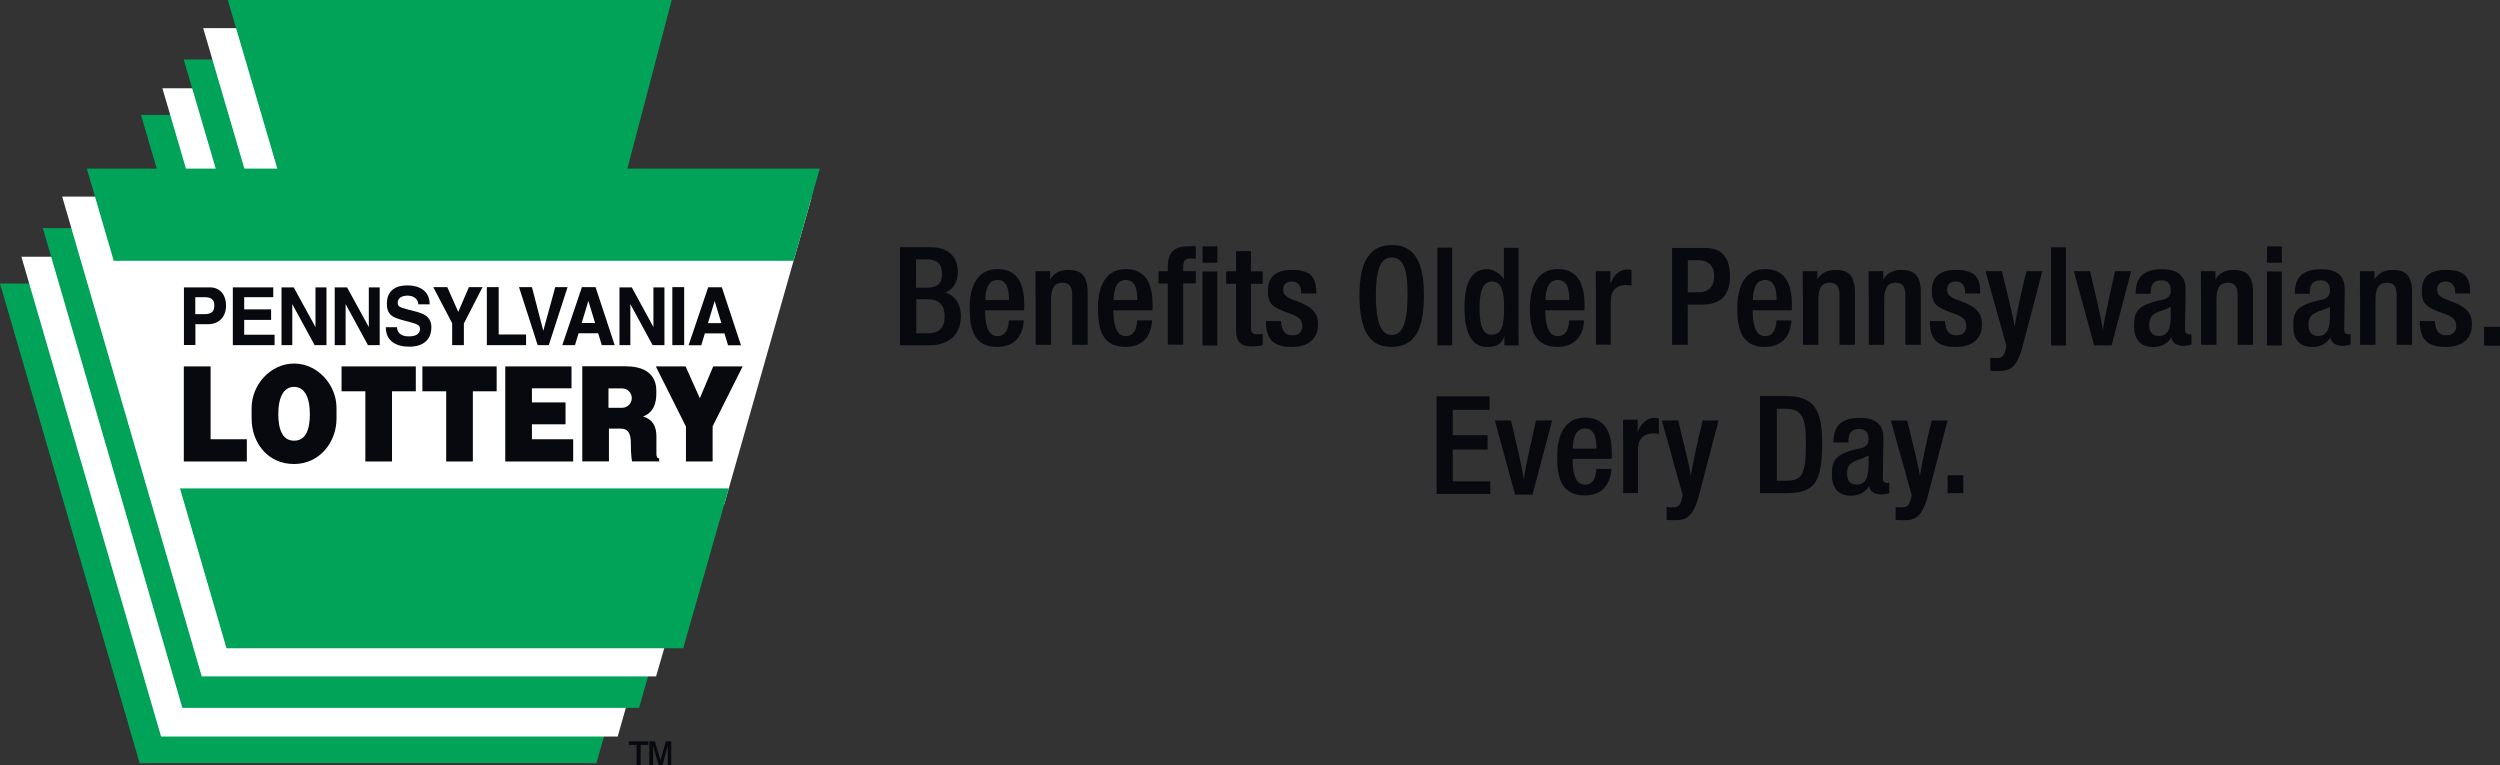 <?xml version="1.0" encoding="utf-8"?>
<svg xmlns="http://www.w3.org/2000/svg" data-id="1a" data-version="2" id="4428472B4B625065" viewBox="0 0 209.05 64">
  <rect x="0" y="0" width="209.05" height="64" fill="#333333" stroke="none"/>
  <title>Pennsylvania Lottery</title>
    <defs>
        <style>
            .cls-PALotto-LSR-1a-svg-logo-1 {
                fill: #fff;
            }

            .cls-PALotto-LSR-1a-svg-logo-2 {
                fill: #08090f;
            }

            .cls-PALotto-LSR-1a-svg-logo-3 {
                fill: #00a358;
            }
        </style>
    </defs>
    <g id="Layer_1-2">
        <g id="PennsylvaniaLotter_logo_LSR">
            <path class="cls-PALotto-LSR-1a-svg-logo-2" d="m75.27,20.67h2.54c1.45,0,2.28.77,2.28,2.05,0,1.06-.54,1.55-1.04,1.72.64.23,1.3.78,1.3,2.02,0,1.53-1.04,2.41-2.59,2.41h-2.5v-8.21Zm2.18,3.39c1.02,0,1.32-.4,1.32-1.19s-.42-1.18-1.25-1.18h-.92v2.37h.84Zm-.84,3.81h1.02c.87,0,1.36-.44,1.36-1.41s-.45-1.44-1.53-1.44h-.84v2.85Z" id="PALotto_05"/>
            <path class="cls-PALotto-LSR-1a-svg-logo-2" d="m82.37,25.95c0,.93.14,2.16,1.03,2.16.83,0,.93-.86.96-1.32h1.25c-.02.44-.18,2.22-2.23,2.22s-2.3-1.69-2.3-3.25c0-1.97.75-3.26,2.33-3.26,1.8,0,2.24,1.42,2.24,3.02,0,.18,0,.31-.02.43h-3.26Zm2-.86c0-.82-.13-1.68-.96-1.68-.96,0-1.01,1.2-1.02,1.68h1.98Z" id="PALotto_06"/>
            <path class="cls-PALotto-LSR-1a-svg-logo-2" d="m93.1,25.95c0,.93.14,2.16,1.03,2.16.83,0,.93-.86.96-1.32h1.25c-.02.44-.18,2.22-2.23,2.22s-2.3-1.69-2.3-3.25c0-1.97.75-3.26,2.33-3.26,1.8,0,2.24,1.42,2.24,3.02,0,.18,0,.31-.02.43h-3.26Zm2-.86c0-.82-.13-1.68-.96-1.68-.96,0-1.01,1.2-1.02,1.68h1.98Z" id="PALotto_07"/>
            <path class="cls-PALotto-LSR-1a-svg-logo-2" d="m129.22,25.95c0,.93.14,2.16,1.03,2.16.83,0,.93-.86.96-1.32h1.25c-.02.44-.18,2.22-2.23,2.22s-2.3-1.69-2.3-3.25c0-1.97.75-3.26,2.33-3.26,1.8,0,2.24,1.42,2.24,3.02,0,.18,0,.31-.02.43h-3.26Zm2-.86c0-.82-.13-1.68-.96-1.68-.96,0-1.01,1.2-1.02,1.68h1.98Z" id="PALotto_08"/>
            <path class="cls-PALotto-LSR-1a-svg-logo-2" d="m146.56,25.95c0,.93.14,2.16,1.03,2.16.83,0,.93-.86.96-1.32h1.25c-.02.44-.18,2.22-2.23,2.22s-2.3-1.69-2.3-3.25c0-1.97.75-3.26,2.33-3.26,1.8,0,2.24,1.42,2.24,3.02,0,.18,0,.31-.02.43h-3.26Zm2-.86c0-.82-.13-1.68-.96-1.68-.96,0-1.01,1.2-1.02,1.68h1.98Z" id="PALotto_09"/>
            <path class="cls-PALotto-LSR-1a-svg-logo-2" d="m86.59,24.59c0-1.26,0-1.6-.01-1.91h1.23v.7c.2-.39.66-.81,1.5-.81,1,0,1.64.37,1.64,1.88v4.38h-1.29v-4.11c0-.66-.17-1.08-.81-1.08s-.96.38-.96,1.43v3.76h-1.29v-4.24Z" id="PALotto_10"/>
            <path class="cls-PALotto-LSR-1a-svg-logo-2" d="m150.75,24.59c0-1.26,0-1.6-.01-1.91h1.23v.7c.2-.39.66-.81,1.5-.81,1,0,1.64.37,1.64,1.88v4.38h-1.29v-4.11c0-.66-.17-1.08-.81-1.08s-.96.38-.96,1.43v3.76h-1.29v-4.24Z" id="PALotto_11"/>
            <path class="cls-PALotto-LSR-1a-svg-logo-2" d="m156.26,24.59c0-1.26,0-1.6-.01-1.91h1.23v.7c.2-.39.66-.81,1.5-.81,1,0,1.64.37,1.64,1.88v4.38h-1.29v-4.11c0-.66-.17-1.08-.81-1.08s-.96.38-.96,1.43v3.76h-1.29v-4.24Z" id="PALotto_12"/>
            <path class="cls-PALotto-LSR-1a-svg-logo-2" d="m184.04,24.59c0-1.26,0-1.6-.01-1.91h1.23v.7c.2-.39.66-.81,1.5-.81,1,0,1.64.37,1.64,1.88v4.38h-1.29v-4.11c0-.66-.17-1.08-.81-1.08s-.96.38-.96,1.43v3.76h-1.29v-4.24Z" id="PALotto_13"/>
            <path class="cls-PALotto-LSR-1a-svg-logo-2" d="m197.34,24.59c0-1.26,0-1.6-.01-1.91h1.23v.7c.2-.39.66-.81,1.5-.81,1,0,1.64.37,1.64,1.88v4.38h-1.29v-4.11c0-.66-.17-1.08-.81-1.08s-.96.38-.96,1.43v3.76h-1.29v-4.24Z" id="PALotto_14"/>
            <path class="cls-PALotto-LSR-1a-svg-logo-2" d="m97.65,28.83v-5.12h-.77v-1.03h.77v-.39c0-.99.39-1.69,1.62-1.69.21,0,.59-.03.72,0v1.05c-.11-.02-.33-.04-.47-.04-.45,0-.58.25-.58.74v.32h1.05v1.03h-1.05v5.12h-1.29Z" id="PALotto_15"/>
            <rect class="cls-PALotto-LSR-1a-svg-logo-2" height="6.19" id="PALotto_16" width="1.24" x="100.55" y="22.7"/>
            <rect class="cls-PALotto-LSR-1a-svg-logo-2" height="1.37" id="PALotto_17" width="1.24" x="100.56" y="20.6"/>
            <rect class="cls-PALotto-LSR-1a-svg-logo-2" height="6.19" id="PALotto_18" width="1.24" x="189.56" y="22.7"/>
            <rect class="cls-PALotto-LSR-1a-svg-logo-2" height="1.37" id="PALotto_19" width="1.24" x="189.57" y="20.6"/>
            <path class="cls-PALotto-LSR-1a-svg-logo-2" d="m102.53,22.69h.83v-1.69h1.24v1.69h.99v1.04h-.99v3.61c0,.38.07.61.52.61.14,0,.26,0,.47-.03v.93c-.33.1-.69.12-.91.12-.89,0-1.32-.34-1.32-1.41v-3.83h-.83v-1.04Z" id="PALotto_20"/>
            <path class="cls-PALotto-LSR-1a-svg-logo-2" d="m107.12,26.85c.02.71.29,1.19.94,1.19.57,0,.84-.3.84-.77,0-.51-.25-.77-1.04-1.05-1.46-.52-1.84-.77-1.84-1.91,0-.84.34-1.74,2.02-1.74s2.03.71,2.03,1.97h-1.26c0-.33-.05-1-.81-1-.47,0-.7.28-.7.68,0,.43.23.63,1.05.93,1.33.48,1.86.96,1.86,1.98,0,1.19-.78,1.88-2.19,1.88s-2.17-.51-2.17-2.16h1.28Z" id="PALotto_21"/>
            <path class="cls-PALotto-LSR-1a-svg-logo-2" d="m162.64,26.85c.02.71.29,1.19.94,1.19.57,0,.84-.3.84-.77,0-.51-.25-.77-1.04-1.05-1.46-.52-1.84-.77-1.84-1.91,0-.84.34-1.74,2.02-1.74s2.03.71,2.03,1.97h-1.26c0-.33-.05-1-.81-1-.47,0-.7.28-.7.68,0,.43.23.63,1.05.93,1.33.48,1.86.96,1.86,1.98,0,1.19-.78,1.88-2.19,1.88s-2.17-.51-2.17-2.16h1.28Z" id="PALotto_22"/>
            <path class="cls-PALotto-LSR-1a-svg-logo-2" d="m203.61,26.85c.02.71.29,1.19.94,1.19.57,0,.84-.3.84-.77,0-.51-.25-.77-1.04-1.05-1.46-.52-1.84-.77-1.84-1.91,0-.84.34-1.74,2.02-1.74s2.03.71,2.03,1.97h-1.26c0-.33-.05-1-.81-1-.47,0-.7.28-.7.68,0,.43.23.63,1.05.93,1.33.48,1.86.96,1.86,1.98,0,1.19-.78,1.88-2.19,1.88s-2.17-.51-2.17-2.16h1.28Z" id="PALotto_23"/>
            <path class="cls-PALotto-LSR-1a-svg-logo-2" d="m119.07,24.68c0,2.95-.8,4.33-2.73,4.33-1.82,0-2.66-1.35-2.66-4.34s.98-4.18,2.72-4.18c1.83,0,2.67,1.35,2.67,4.19Zm-4.02-.01c0,2.14.37,3.34,1.32,3.34s1.33-1.13,1.33-3.33-.36-3.15-1.33-3.15-1.32,1.12-1.32,3.14Z" id="PALotto_24"/>
            <path class="cls-PALotto-LSR-1a-svg-logo-2" d="m120.19,28.88v-8.17h1.24v8.17h-1.24Z" id="PALotto_25"/>
            <path class="cls-PALotto-LSR-1a-svg-logo-2" d="m126.98,20.71v6.45c0,.68,0,1.31.01,1.72h-1.19c-.02-.21,0-.55,0-.76-.18.47-.45.9-1.43.9-1.29,0-1.91-1.14-1.91-3.31,0-1.91.49-3.2,1.88-3.2.71,0,1.28.58,1.41.84v-2.63h1.24Zm-3.26,5.01c0,1.62.32,2.27,1,2.27.85,0,1.05-.69,1.05-2.31,0-1.19-.17-2.14-.98-2.14-.66,0-1.07.53-1.07,2.18Z" id="PALotto_26"/>
            <path class="cls-PALotto-LSR-1a-svg-logo-2" d="m133.45,24.77c0-1,0-1.65-.01-2.09h1.22v1.04c.24-.71.91-1.38,1.77-1.14v1.3c-.93-.18-1.74.14-1.74,1.29v3.65h-1.24v-4.06Z" id="PALotto_27"/>
            <path class="cls-PALotto-LSR-1a-svg-logo-2" d="m131.5,38.37c0,.93.14,2.16,1.03,2.16.83,0,.93-.86.96-1.32h1.25c-.02.44-.18,2.22-2.23,2.22s-2.3-1.69-2.3-3.25c0-1.97.75-3.26,2.33-3.26,1.8,0,2.24,1.42,2.24,3.02,0,.18,0,.31-.02.43h-3.26Zm2-.86c0-.82-.13-1.68-.96-1.68-.96,0-1.01,1.2-1.02,1.68h1.98Z" id="PALotto_28"/>
            <path class="cls-PALotto-LSR-1a-svg-logo-2" d="m135.73,37.18c0-1,0-1.65-.01-2.09h1.22v1.04c.24-.71.91-1.38,1.77-1.14v1.3c-.93-.18-1.74.14-1.74,1.29v3.65h-1.24v-4.06Z" id="PALotto_29"/>
            <path class="cls-PALotto-LSR-1a-svg-logo-2" d="m139.82,20.73h2.77c1.37,0,2.07.8,2.07,2.36s-.73,2.38-2.32,2.38h-1.21v3.36h-1.31v-8.1Zm1.31,3.71h.83c.9,0,1.38-.44,1.38-1.37,0-.84-.51-1.31-1.29-1.31h-.92v2.68Z" id="PALotto_30"/>
            <path class="cls-PALotto-LSR-1a-svg-logo-2" d="m167.4,22.68c.52,2.18.98,3.91,1.05,4.62h.01c.13-.82.51-2.72.99-4.62h1.33l-1.69,6.43c-.52,1.87-1.22,1.91-2.08,1.91-.15,0-.43,0-.58-.04v-1.06c.08.02.35.02.49.02.58,0,.67-.19.86-1l-1.75-6.26h1.35Z" id="PALotto_32"/>
            <path class="cls-PALotto-LSR-1a-svg-logo-2" d="m140.33,35.16c.52,2.18.98,3.91,1.05,4.62h.01c.13-.82.51-2.72.99-4.62h1.33l-1.69,6.43c-.52,1.87-1.22,1.91-2.08,1.91-.15,0-.43,0-.58-.04v-1.06c.08.02.35.02.49.02.58,0,.67-.19.86-1l-1.75-6.26h1.35Z" id="PALotto_33"/>
            <path class="cls-PALotto-LSR-1a-svg-logo-2" d="m159.48,35.16c.52,2.18.98,3.91,1.05,4.62h.01c.13-.82.51-2.72.99-4.62h1.33l-1.69,6.43c-.52,1.87-1.22,1.91-2.08,1.91-.15,0-.43,0-.58-.04v-1.06c.08.02.35.02.49.02.58,0,.67-.19.86-1l-1.75-6.26h1.35Z" id="PALotto_34"/>
            <path class="cls-PALotto-LSR-1a-svg-logo-2" d="m171.51,28.89v-8.21h1.24v8.21h-1.24Z" id="PALotto_35"/>
            <path class="cls-PALotto-LSR-1a-svg-logo-2" d="m174.77,22.68c.44,1.85.93,3.93,1.07,4.88h.01c.1-.86.65-3.27,1.01-4.88h1.35l-1.64,6.2h-1.46l-1.69-6.2h1.36Z" id="PALotto_36"/>
            <path class="cls-PALotto-LSR-1a-svg-logo-2" d="m126.35,35.16c.44,1.85.93,3.93,1.07,4.88h.01c.1-.86.65-3.27,1.01-4.88h1.35l-1.64,6.2h-1.46l-1.69-6.2h1.36Z" id="PALotto_37"/>
            <path class="cls-PALotto-LSR-1a-svg-logo-2" d="m181.52,24.34c0-.4-.09-.9-.78-.9s-.91.37-.91,1.13h-1.25c.01-.8.14-2.06,2.21-2.06,1.28,0,1.97.53,1.97,1.69l-.05,3.36c0,.33.18.43.54.39v.86c-1.43.4-1.68-.42-1.68-.61-.23.43-.75.82-1.51.82-1.18,0-1.61-.77-1.61-1.76,0-1.21.28-1.75,2.29-2.18,0,0,.78-.06.78-.75Zm-1.8,2.8c0,.44.12.95.82.95.78,0,.98-.68.98-1.72v-.71c-.8.46-1.8.36-1.8,1.47Z" id="PALotto_38"/>
            <path class="cls-PALotto-LSR-1a-svg-logo-2" d="m194.83,24.34c0-.4-.09-.9-.78-.9s-.91.37-.91,1.13h-1.25c.01-.8.14-2.06,2.21-2.06,1.28,0,1.97.53,1.97,1.69l-.05,3.36c0,.33.18.43.54.39v.86c-1.43.4-1.68-.42-1.68-.61-.23.43-.75.82-1.51.82-1.18,0-1.61-.77-1.61-1.76,0-1.21.28-1.75,2.29-2.18,0,0,.78-.06.78-.75Zm-1.8,2.8c0,.44.12.95.82.95.78,0,.98-.68.98-1.72v-.71c-.8.46-1.8.36-1.8,1.47Z" id="PALotto_39"/>
            <path class="cls-PALotto-LSR-1a-svg-logo-2" d="m156.25,36.77c0-.4-.09-.9-.78-.9s-.91.37-.91,1.13h-1.25c.01-.8.14-2.06,2.21-2.06,1.28,0,1.97.53,1.97,1.69l-.05,3.36c0,.33.18.43.54.39v.86c-1.43.4-1.68-.42-1.68-.61-.23.43-.75.82-1.51.82-1.18,0-1.61-.77-1.61-1.76,0-1.21.28-1.75,2.29-2.18,0,0,.78-.06.78-.75Zm-1.8,2.8c0,.44.12.95.82.95.78,0,.98-.68.98-1.72v-.71c-.8.46-1.8.36-1.8,1.47Z" id="PALotto_40"/>
            <path class="cls-PALotto-LSR-1a-svg-logo-2" d="m207.72,28.91v-1.58h1.34v1.58h-1.34Z" id="PALotto_41"/>
            <path class="cls-PALotto-LSR-1a-svg-logo-2" d="m124.39,37.59h-2.91v2.66h3.14v1.05h-4.49v-8.16h4.43v1.13h-3.08v2.12h2.91v1.2Z" id="PALotto_42"/>
            <path class="cls-PALotto-LSR-1a-svg-logo-2" d="m147.17,33.12h2.21c2.22,0,2.99,1.06,2.99,3.88,0,3.52-.72,4.24-3.12,4.24h-2.08v-8.12Zm1.4,7.08h.66c1.38,0,1.78-.29,1.78-3.19,0-2.26-.39-2.83-1.76-2.83h-.67v6.02Z" id="PALotto_43"/>
            <path class="cls-PALotto-LSR-1a-svg-logo-2" d="m162.86,41.24v-1.5h1.31v1.5h-1.31Z" id="PALotto_44"/>
            <polygon class="cls-PALotto-LSR-1a-svg-logo-3" id="PALotto_01" points="49.87 63.82 61.29 23.71 45.2 23.71 48.91 9.61 11.79 9.61 15.92 23.71 0 23.71 11.68 63.82 49.87 63.82"/>
            <polygon class="cls-PALotto-LSR-1a-svg-logo-1" id="PALotto_02" points="51.65 61.59 63.08 21.47 46.99 21.47 50.7 7.38 13.58 7.38 17.71 21.47 1.79 21.47 13.47 61.59 51.65 61.59"/>
            <polygon class="cls-PALotto-LSR-1a-svg-logo-3" id="PALotto_03" points="53.44 59.19 64.87 19.07 48.78 19.07 52.48 4.97 15.36 4.97 19.5 19.07 3.58 19.07 15.25 59.19 53.44 59.19"/>
            <polygon class="cls-PALotto-LSR-1a-svg-logo-1" id="PALotto_04" points="54.86 56.56 59.04 42.18 60.56 42.18 67.86 16.54 50.45 16.56 54.1 2.35 16.99 2.35 21.12 16.44 5.2 16.44 16.87 56.56 54.86 56.56"/>
            <path class="cls-PALotto-LSR-1a-svg-logo-2" d="m15.37,24.03h2.19c.82,0,1.34.61,1.34,1.53s-.57,1.55-1.51,1.55h-1.05v1.74h-.96v-4.83Zm.96,2.24h.76c.65,0,.83-.26.83-.74,0-.44-.23-.68-.79-.68h-.8v1.42Z" id="PALotto_31"/>
            <polygon class="cls-PALotto-LSR-1a-svg-logo-2" id="PALotto_45" points="53.23 64 53.23 62.29 52.58 62.29 52.58 61.99 54.22 61.99 54.22 62.29 53.57 62.29 53.57 64 53.23 64"/>
            <polygon class="cls-PALotto-LSR-1a-svg-logo-2" id="PALotto_46" points="54.3 64 54.3 61.99 54.76 61.99 55.23 63.57 55.68 61.99 56.13 61.99 56.13 64 55.84 64 55.84 62.37 55.39 64 55.08 64 54.61 62.36 54.61 64 54.3 64"/>
            <polygon class="cls-PALotto-LSR-1a-svg-logo-2" id="PALotto_47" points="15.37 30.64 15.37 38.59 20.64 38.59 20.64 36.73 17.61 36.73 17.61 30.64 15.37 30.64"/>
            <polygon class="cls-PALotto-LSR-1a-svg-logo-2" id="PALotto_48" points="28.56 30.64 28.56 32.72 30.55 32.72 30.55 38.59 32.78 38.59 32.78 32.72 34.77 32.72 34.77 30.64 28.56 30.64"/>
            <polygon class="cls-PALotto-LSR-1a-svg-logo-2" id="PALotto_49" points="35.32 30.64 35.32 32.72 37.31 32.72 37.31 38.59 39.54 38.59 39.54 32.72 41.53 32.72 41.53 30.64 35.32 30.64"/>
            <polygon class="cls-PALotto-LSR-1a-svg-logo-2" id="PALotto_50" points="44.48 36.73 44.48 35.48 47.29 35.48 47.29 33.65 44.48 33.65 44.48 32.47 47.79 32.47 47.79 30.64 42.25 30.64 42.25 38.59 47.93 38.59 47.93 36.73 44.48 36.73"/>
            <path class="cls-PALotto-LSR-1a-svg-logo-2" d="m24.59,30.4h0c-1.96,0-3.55,1.76-3.55,3.72v.88c0,1.96,1.29,3.8,3.55,3.8h0c2.15,0,3.55-1.84,3.55-3.8v-.88c0-1.96-1.59-3.72-3.55-3.72Zm0,6.45c-1.01,0-1.32-1.01-1.32-2.25s.38-2.25,1.32-2.25,1.32,1.01,1.32,2.25-.29,2.25-1.32,2.25Z" id="PALotto_51"/>
            <polygon class="cls-PALotto-LSR-1a-svg-logo-2" id="PALotto_52" points="54.84 30.64 57.36 35.67 57.36 38.59 59.59 38.59 59.59 35.65 62.1 30.64 59.64 30.64 58.52 33.3 57.33 30.64 54.84 30.64"/>
            <path class="cls-PALotto-LSR-1a-svg-logo-2" d="m54.89,37.94v-1.29c0-.45.03-1.49-1.12-1.82,1.17-.43,1.11-1.7,1.11-2.01s.16-2.19-2.57-2.19h-3.62v7.95h2.23v-2.74h.74c.47,0,1.09-.07,1.09,1.19s.11,1.55.11,1.55h2.26v-.25c-.1,0-.23-.04-.23-.4Zm-2.87-3.84h-1.14v-1.62h1.14c.45,0,.81.36.81.81s-.36.81-.81.81Z" id="PALotto_53"/>
            <polygon class="cls-PALotto-LSR-1a-svg-logo-2" id="PALotto_54" points="19.47 24.03 19.47 28.86 22.96 28.86 22.96 27.99 20.42 27.99 20.42 26.75 22.67 26.75 22.67 25.87 20.42 25.87 20.42 24.85 22.85 24.85 22.85 24.03 19.47 24.03"/>
            <polygon class="cls-PALotto-LSR-1a-svg-logo-2" id="PALotto_55" points="23.54 28.86 24.44 28.86 24.44 25.43 26.31 28.86 27.3 28.86 27.3 24.03 26.38 24.03 26.38 27.35 24.56 24.03 23.54 24.03 23.54 28.86"/>
            <polygon class="cls-PALotto-LSR-1a-svg-logo-2" id="PALotto_56" points="27.99 28.86 28.9 28.86 28.9 25.43 30.77 28.86 31.75 28.86 31.75 24.03 30.84 24.03 30.84 27.35 29.02 24.03 27.99 24.03 27.99 28.86"/>
            <polygon class="cls-PALotto-LSR-1a-svg-logo-2" id="PALotto_57" points="51.8 28.86 52.71 28.86 52.71 25.43 54.57 28.86 55.56 28.86 55.56 24.03 54.64 24.03 54.64 27.35 52.83 24.03 51.8 24.03 51.8 28.86"/>
            <rect class="cls-PALotto-LSR-1a-svg-logo-2" height="4.85" id="PALotto_58" width=".99" x="56.22" y="24.01"/>
            <polygon class="cls-PALotto-LSR-1a-svg-logo-2" id="PALotto_59" points="43.99 28.86 40.71 28.86 40.71 24.01 41.7 24.01 41.7 27.97 43.99 27.97 43.99 28.86"/>
            <polygon class="cls-PALotto-LSR-1a-svg-logo-2" id="PALotto_60" points="43.4 24.01 44.96 28.86 45.89 28.86 47.46 24.01 46.43 24.01 45.43 27.66 44.48 24.01 43.4 24.01"/>
            <path class="cls-PALotto-LSR-1a-svg-logo-2" d="m50.32,28.86h1.08l-1.6-4.85h-1.14l-1.64,4.85h1.06l.3-.99h1.64l.3.99Zm-1.68-1.85l.56-1.85.56,1.85h-1.12Z" id="PALotto_61"/>
            <path class="cls-PALotto-LSR-1a-svg-logo-2" d="m60.88,28.87h1.08l-1.6-4.85h-1.14l-1.64,4.85h1.06l.3-.99h1.64l.3.99Zm-1.68-1.85l.56-1.85.56,1.85h-1.12Z" id="PALotto_62"/>
            <polygon class="cls-PALotto-LSR-1a-svg-logo-2" id="PALotto_63" points="36.23 24.01 37.81 27.03 37.81 28.86 38.79 28.86 38.79 27.05 40.35 24.01 39.21 24.01 38.32 26.08 37.4 24.01 36.23 24.01"/>
            <path class="cls-PALotto-LSR-1a-svg-logo-2" d="m33.19,27.36h-.93c0,1.16.86,1.63,1.96,1.63s1.85-.52,1.85-1.63-1.02-1.23-1.9-1.46-.91-.31-.91-.61.25-.57.83-.57.89.38.89.73h.95c0-1.57-1.61-1.58-1.76-1.58s-1.82-.14-1.82,1.52c0,1.08.63,1.21,1.82,1.51.79.21.95.32.95.6s-.16.63-.95.63-.97-.47-.97-.77Z" id="PALotto_64"/>
            <polygon class="cls-PALotto-LSR-1a-svg-logo-3" id="PALotto_65" points="9.51 21.81 66.36 21.81 68.55 14.1 52.46 14.1 56.17 0 19.05 0 23.19 14.1 7.26 14.1 9.51 21.81"/>
            <polygon class="cls-PALotto-LSR-1a-svg-logo-3" id="PALotto_66" points="15.05 40.84 18.94 54.21 57.13 54.21 60.94 40.84 15.05 40.84"/>
        </g>
    </g>
</svg>